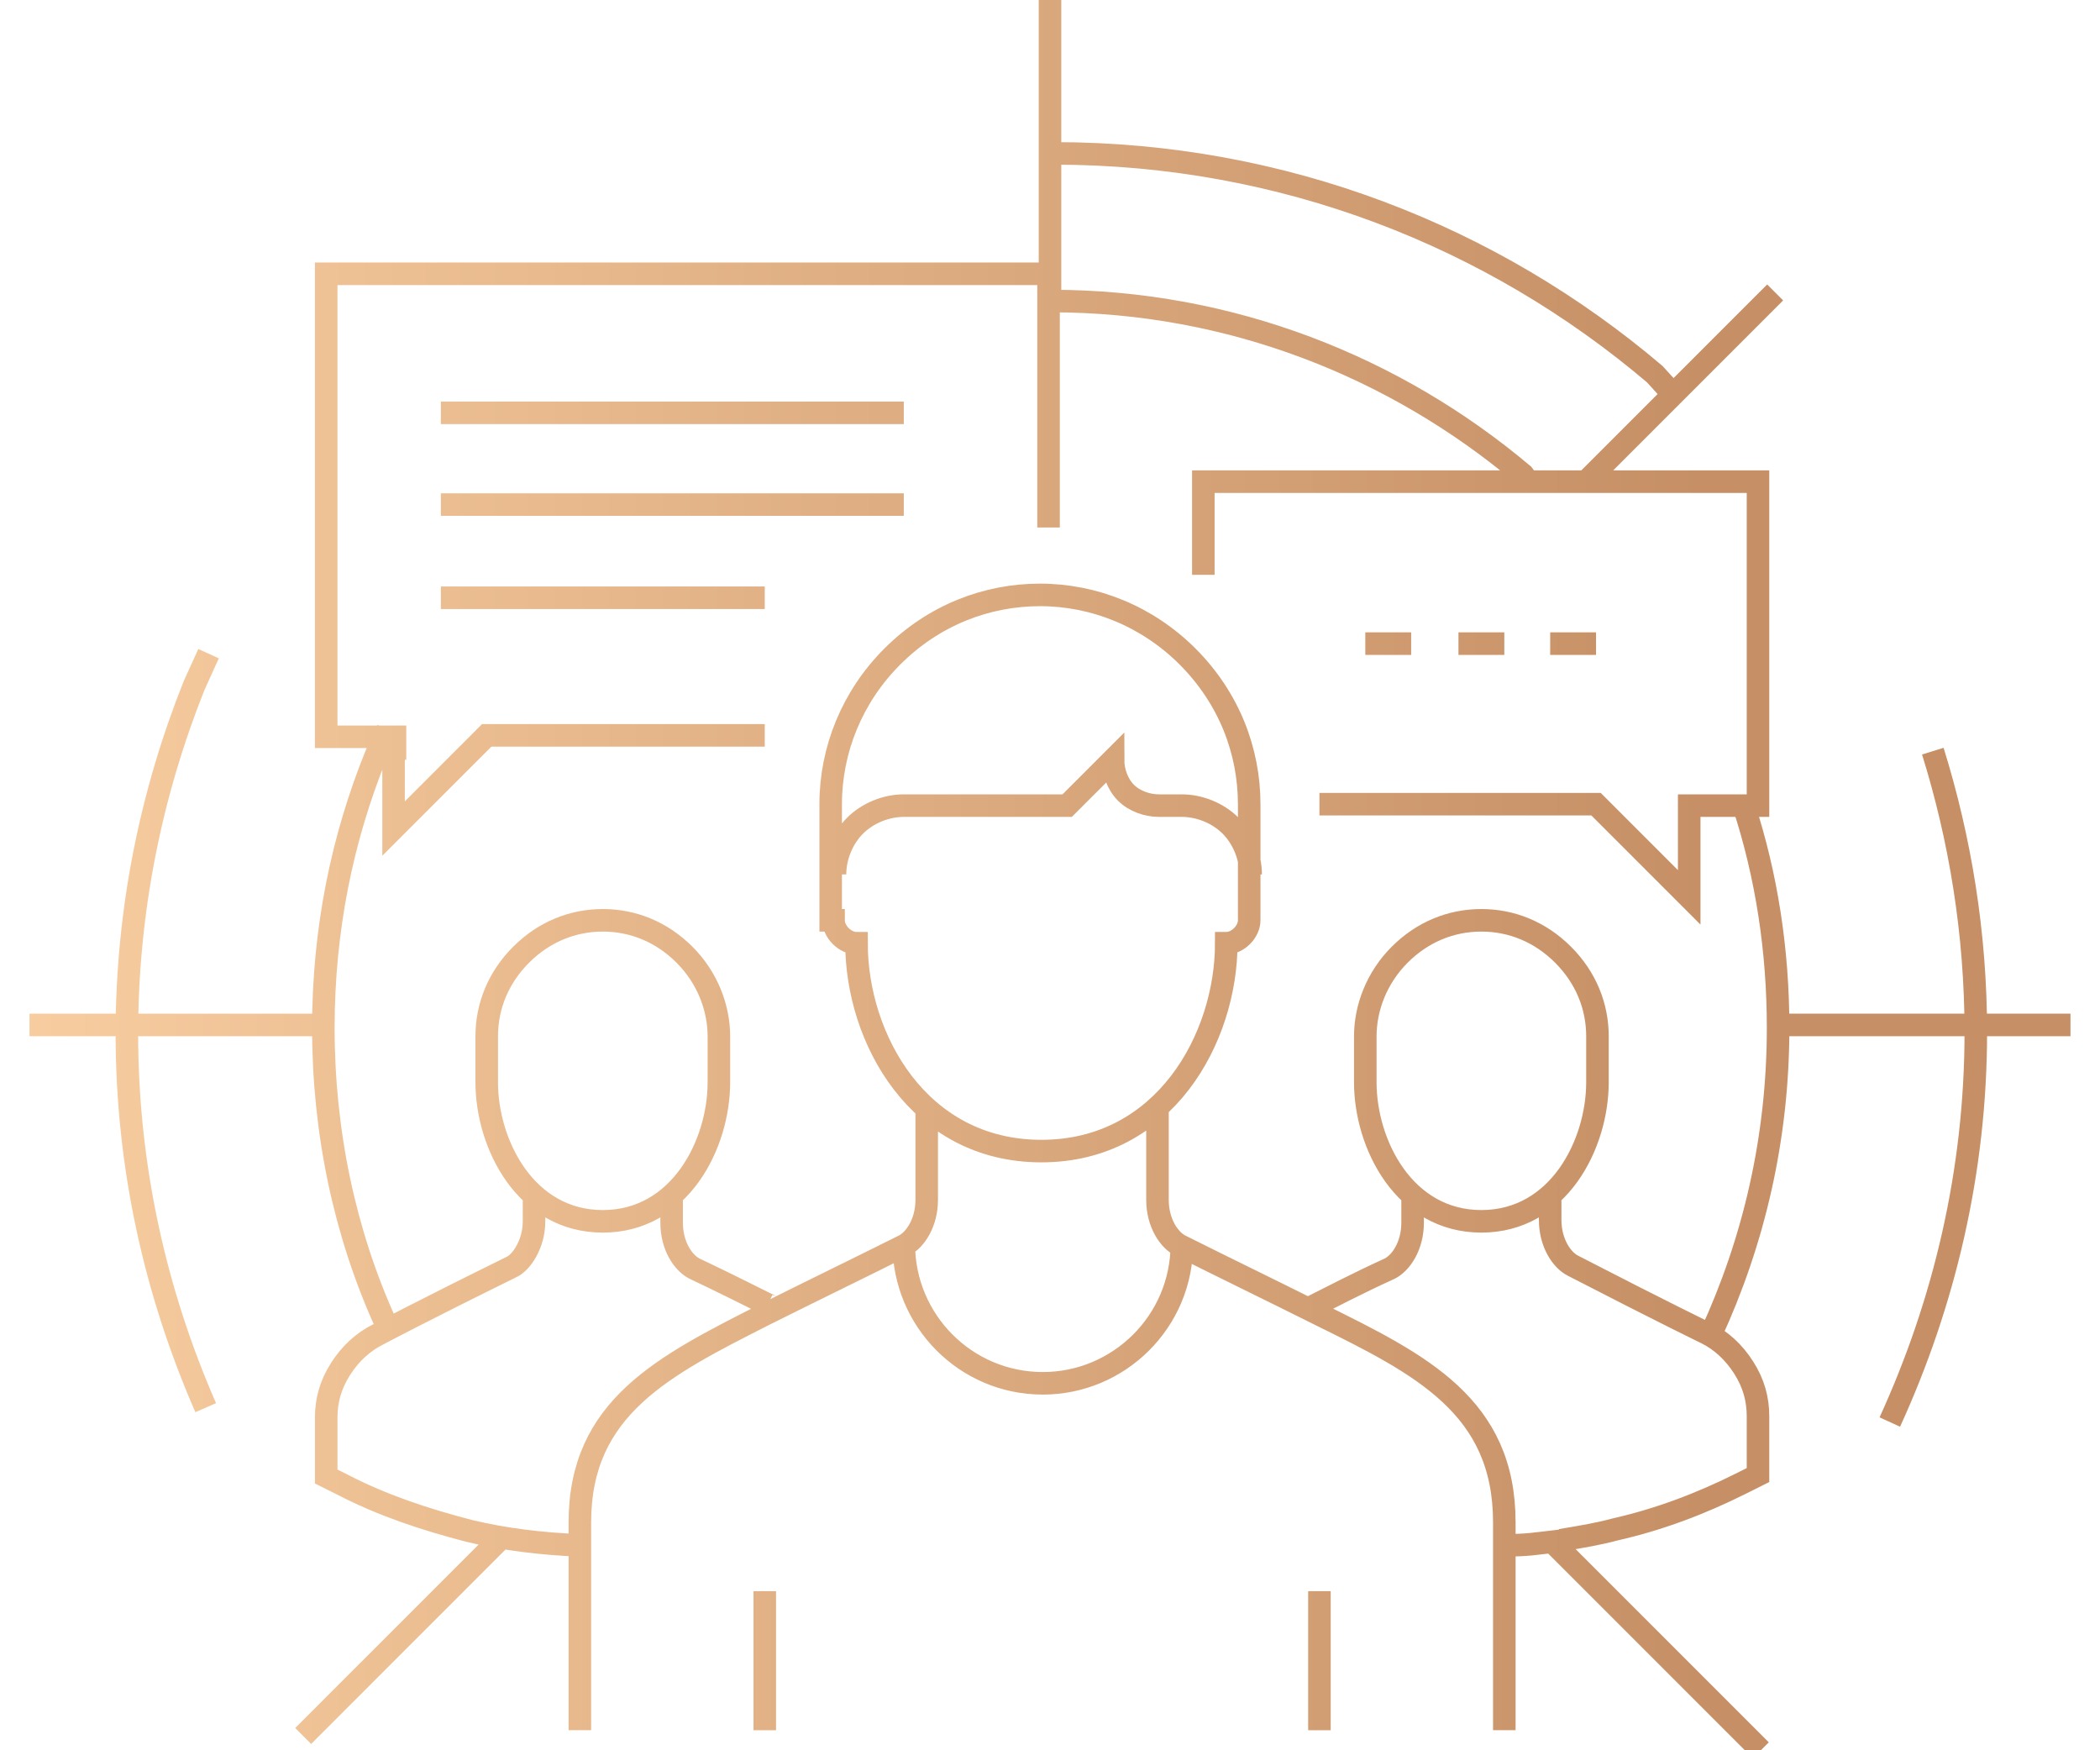 <?xml version="1.0" encoding="UTF-8"?>
<svg enable-background="new 0 0 150 125" style="height:125px;width:150px" version="1.1" viewBox="0 0 150 125" xml:space="preserve" xmlns="http://www.w3.org/2000/svg">
<style type="text/css">
	.sp-01-gradient{fill:none;stroke:url(#a);stroke-width:1.61;stroke-miterlimit:10;}
</style>
<linearGradient id="a" x2="150" y1="61.9" y2="61.9" gradientTransform="matrix(1 0 0 -1 0 124.4)" gradientUnits="userSpaceOnUse">
	<stop stop-color="#F8CEA1" offset="0"/>
	<stop stop-color="#C68F65" offset=".812"/>
</linearGradient>
<path class="sp-01-gradient" d="m55.037 93.264c-0.102 0-0.102-0.102-0.205-0.102-1.228-0.614-3.276-1.638-5.221-2.559-0.819-0.409-1.638-1.638-1.638-3.276v-1.638m-9.828-0.102v1.638c0 1.638-0.921 2.969-1.638 3.276-6.654 3.276-9.521 4.812-9.521 4.812-1.024 0.512-1.945 1.331-2.662 2.457-0.717 1.126-1.024 2.252-1.024 3.481v4.197l1.228 0.614c2.764 1.433 5.835 2.457 9.009 3.276 2.559 0.614 5.221 0.921 7.78 1.024m7.576-42.179c-1.638-1.638-3.686-2.457-5.835-2.457s-4.197 0.819-5.835 2.457-2.457 3.686-2.457 5.835v3.276c0 4.402 2.764 9.93 8.292 9.93s8.292-5.528 8.292-9.93v-3.276c-1e-5 -2.047-0.819-4.197-2.457-5.835zm44.738 25.184c1.228-0.614 3.378-1.74 5.631-2.764 0.819-0.409 1.638-1.638 1.638-3.276v-1.638m6.45 24.672c1.843 0 2.15-0.102 3.993-0.307 0.102 0 0.307 0 0.409-0.102 1.228-0.205 2.457-0.41 3.583-0.717 3.174-0.717 6.143-1.843 9.009-3.276l1.228-0.614v-4.197c0-1.228-0.307-2.355-1.024-3.481-0.717-1.126-1.638-1.945-2.662-2.457 0 0-2.969-1.433-9.521-4.812-0.819-0.409-1.638-1.638-1.638-3.276v-1.638m-13.206-11.466v3.276c0 4.402 2.764 9.93 8.292 9.93s8.292-5.528 8.292-9.93v-3.276c0-2.15-0.819-4.197-2.457-5.835s-3.686-2.457-5.835-2.457c-2.15 0-4.197 0.819-5.835 2.457-1.638 1.638-2.457 3.788-2.457 5.835zm-31.327 5.016v6.654c0 1.638-0.819 2.866-1.638 3.276-3.276 1.638-6.654 3.276-9.93 4.914-7.269 3.686-13.206 6.654-13.206 14.844v14.844m66.032 0v-14.844c0-8.292-5.938-11.261-13.206-14.844-3.276-1.638-6.654-3.276-9.93-4.914-0.819-0.409-1.638-1.638-1.638-3.276v-6.654m-18.12 9.828c0 5.426 4.402 9.93 9.93 9.93 5.426 0 9.93-4.402 9.93-9.93m-29.791 34.705v-9.93m39.619 9.93v-9.93m-4.914-51.188c0-1.228-0.512-2.559-1.433-3.481-0.921-0.921-2.252-1.433-3.481-1.433h-1.638c-0.819 0-1.74-0.307-2.355-0.921-0.614-0.614-0.921-1.536-0.921-2.355l-3.276 3.276h-11.671c-1.228 0-2.559 0.512-3.481 1.433-0.921 0.921-1.433 2.252-1.433 3.481m-0.102 3.276c0 0.409 0.205 0.819 0.512 1.126 0.307 0.307 0.717 0.512 1.126 0.512 0 6.757 4.402 14.844 13.206 14.844s13.206-8.088 13.206-14.844c0.409 0 0.819-0.205 1.126-0.512 0.307-0.307 0.512-0.717 0.512-1.126v-8.292c0-3.788-1.433-7.576-4.402-10.545-2.866-2.866-6.654-4.402-10.545-4.402-3.788 0-7.576 1.433-10.545 4.402-2.866 2.866-4.402 6.654-4.402 10.545v8.292h0.205zm37.981-19.758h3.276m3.378 0h3.276m3.276 0h3.276m6.654 13.206v-1.638h4.914v-23.137h-39.619v6.654m34.705 18.12v4.914l-6.654-6.654h-19.758m-62.756-27.948h33.067m-33.067 6.552h33.067m-33.067 6.654h23.137m20.27-5.016v-18.12h-51.597v33.067h4.914v1.638m26.413-1.74h-19.861l-6.654 6.654v-4.914m80.979-19.963-0.307-0.409c-9.111-7.678-20.885-12.387-33.681-12.387m47.093 73.812c3.071-6.654 4.812-14.025 4.812-21.908 0-5.528-0.819-10.852-2.457-15.868m-96.847-5.426-0.819 1.74c-2.457 6.04-3.788 12.592-3.788 19.554 0 7.473 1.536 14.64 4.402 20.987m47.502-94.39v20.782m72.891 52.416h-20.885m-104.22 0h-20.68m124.69-52.314-13.309 13.309m12.285 90.807-15.152-15.152m-88.964 14.128 14.435-14.435m83.129-81.695-1.024-1.126c-11.568-9.828-26.515-15.766-42.895-15.766m59.685 90.602c3.89-8.497 6.143-17.916 6.143-27.846 0-7.064-1.126-13.821-3.071-20.066m-123.16-6.962-1.024 2.252c-3.071 7.678-4.812 16.073-4.812 24.877 0 9.521 2.047 18.53 5.631 26.72"/>
</svg>
